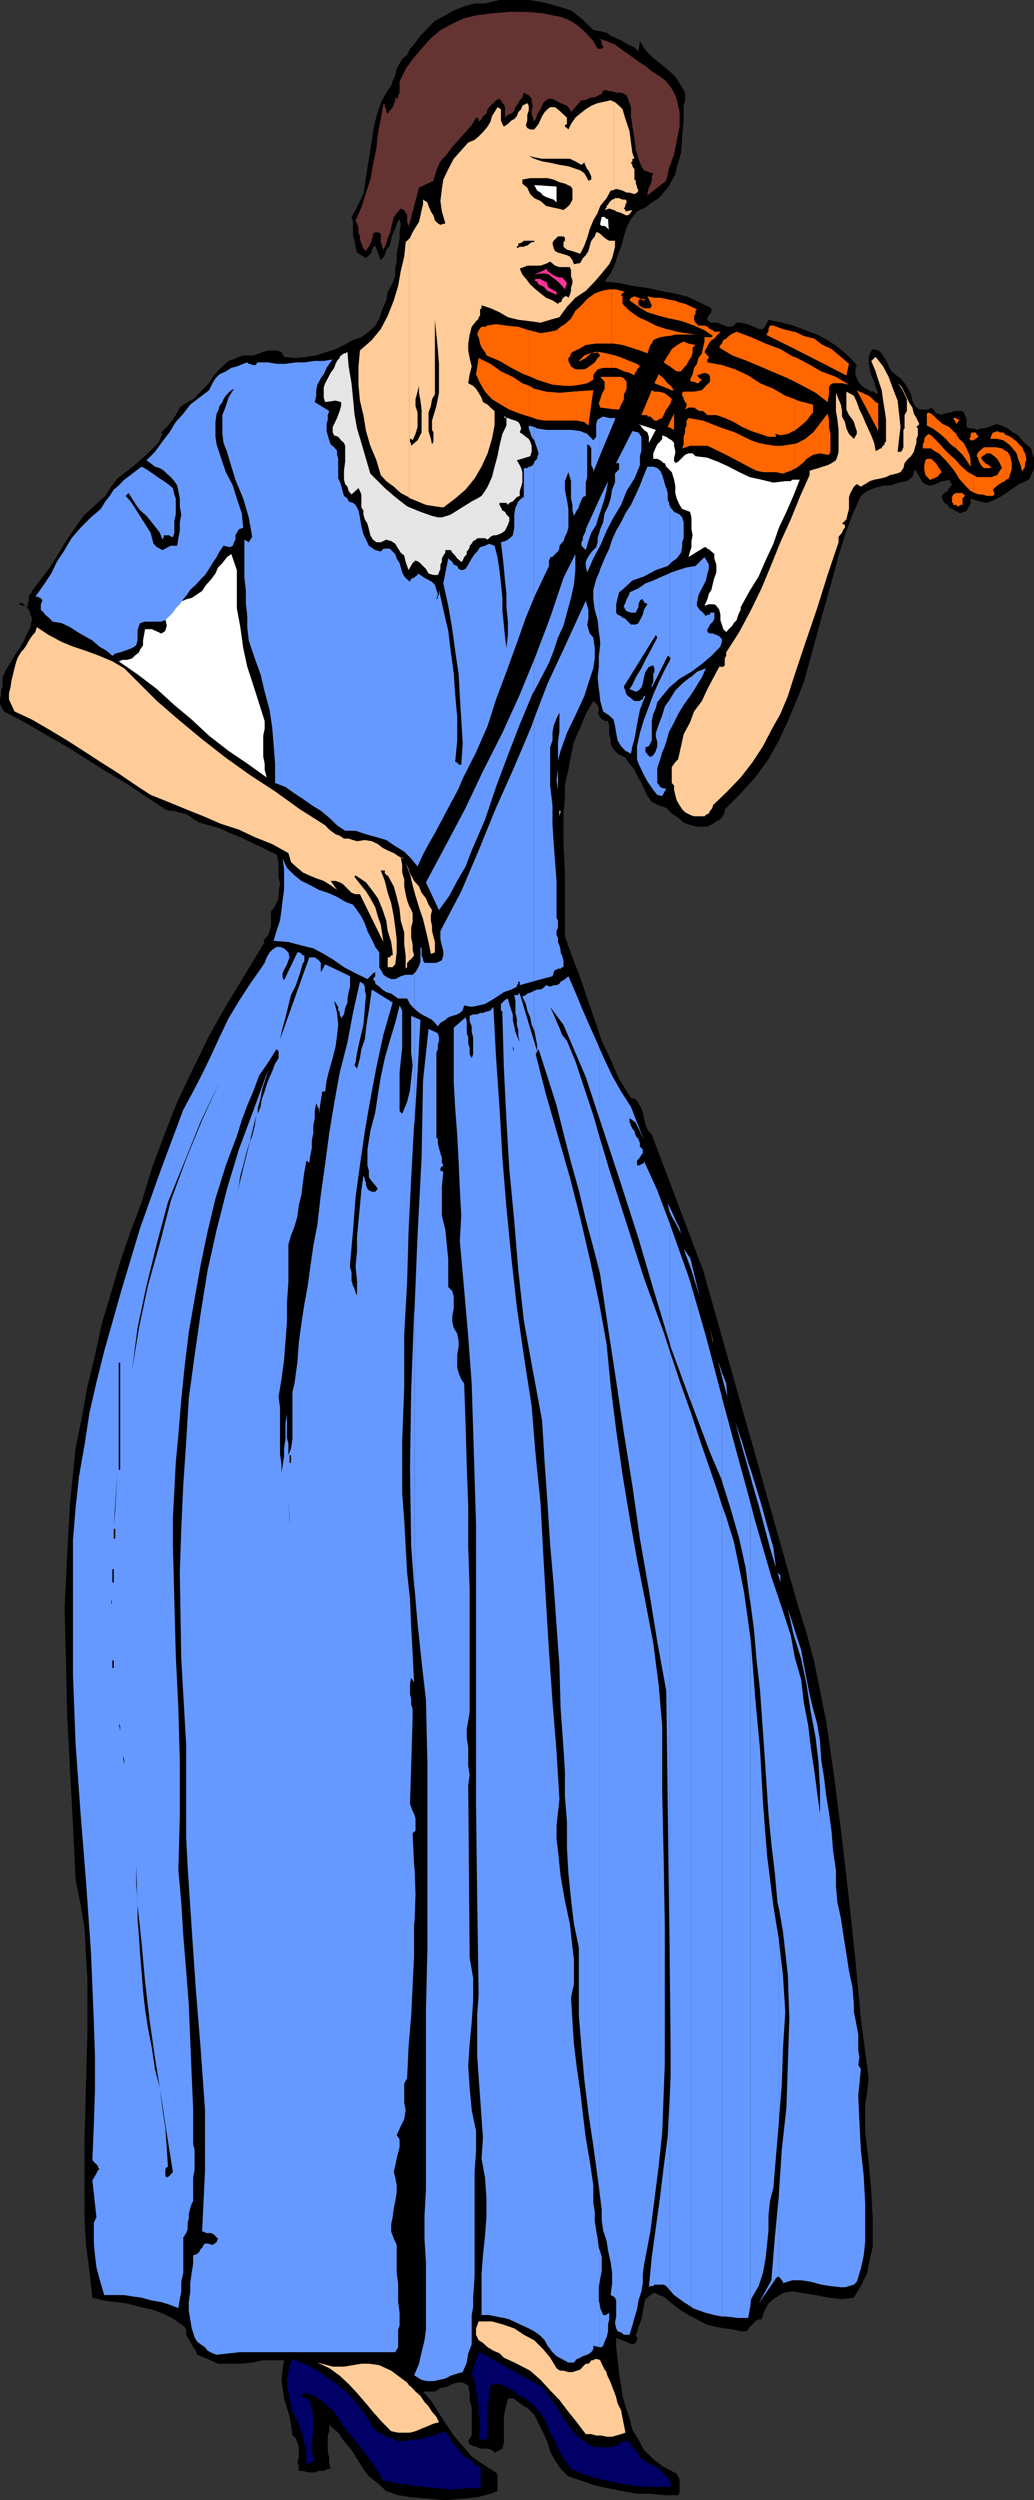 <svg xmlns="http://www.w3.org/2000/svg" width="357.102" height="863.102"><rect width="100%" height="100%" fill="#333333" stroke="none"/><path d="m220.5 17.8.5-3.6 1.902 3.1 2.7 2.7L228 21.898l3.102 2.602 2.101 1.898 2 3.204.899 1.398.5 1.398v2.204l-.5 1.898v5.102l-.5 5.5-.399 5.699-1.5 5.097-.5 2.403L232 62.398l-1.398 2.403-1.399 1.699-1.703 1.898-2.398 1.5-2.2 1.704L220 73l-2.098 2.602-1.5 2.898-.902 3.102-1 3.597-1.2 2.903-.898 3.097-1.5 3.2-2.101 2.8 5 .5 4.601 1 5.2.7 4.398 1 4.8.902 4.302 1 4.5 2.097 4.101 2v1.403l-.5.5-.402.699-.5.5v.898l.902 1h2.7l.898.5 1.5.5.902.403h1.2l1-.403 1-1h1.398l2.199.5 1.402.5 1 .403 1.598.8h1.5l.902-1.203 1-2 4.598 1 4 1 4.102 1.602 4.101 1.5 3.598 1.898 3.8 2.602 3.2 2.7 3.101 3.3-.5 1.5v1.7l.5 1.402.5 1.199.899 1 1 .898 1.699 1 .902.5h1l.5.403v.5l.899-.5-.899-1.903-.5-1.898-1-2.2-.5-2.101-.402-1.898v-2l.402-1.602 1-1.5 1.899.5 1.199 1 1 1.602.902 1.5.5 1.398 1 1.7 1.7 1.402 1.398 1 1.402 1.699 1.2 1.898 1 1.903.5 2.199.898 1.898 1.5 1.2h3.102l1-.7 1.199 1.2.402.902h1l.5.5 1.399-.5 2.199-.403 1.402-.5h2.7l.398.5.5.903.5 1.5v2.597l1 .5h1.402l1.2.5 1.398-.5h1l1.699-.5 1.402-.5 1-.5 2.098.5 2 1 1.902 1.403 1.7 1L353 152l1.402 1.398 1.7 1.403.5 2.199.5 1v3.602l-.5 1.398-.5 1-.5 1.2-1.2.902-2.402 1-2.098 1.398-2.402 1.7-2.2 1.402-1.898 1-2.601 1-2.399-.5-3.199-1v1.5l-.402 1.199-.5.398v.5l-1 1h-.5l-1.2.5-.898-.5-1-.5-.902-.5-1-.5-.5-.898-1.2-.7-.5-1-.398-1 .399-.902.5-.5 1.199-.699.5-1 .5-.5.5-.898-.5-.5-.5-1-1.7.5h-.898l-2 1-1.601.5h-1l-1-.5-.899-.5L316 162l-.898 2.7-1.899 1.402-2.703.5-3.098 1H305l-3.098.898-2.402 1-2.2 1.7-2.898 6.402-2.601 7.199-2.2 7-1.898 7.199-4.101 14.602-4 14.699-2 7.199L275 242l-2.898 6.898-3.102 6.704-3.598 6.5-4.601 6.296-5 5.5-5.5 5.5v1l-.5.903-.5 1-.899.699-1 .5-1.199.898-1 .5-.902.5h-3.098l-2.402-.5-2.7-.898-1.898-1.7-2.203-1.5-1.898-1.902L227.5 278l-2.398-1.2-1.5-2-1.2-2.6-.902-1.9-1.5-2.698-.898-1.903-1.7-2.097-1.402-2-2.7-1.403-.898-1-1-1.199-.5-1.398v-1.403l-.5-1.699v-2.898l-.402-1.704h-1.2l-.5-.5h-.5l-.5-.898-.5-.5v-.5l-.398-.5.399-.398v-1.204l-.399-.5v-.5l-1-1-.5-.398-2.601 4.5-1.899 4.602-2.199 5-1 4.597-.902 5-1.2 5.102v5l-.5 5v10.097l.5 10.801v21.602l2.602 7.199 2.7 7 2.398 7.2 2.601 7.402 2.399 7.199 3.101 6.5 2.899 6.699 4.101 6.5 1.7.5.898 1.398 1 1.704.5 1.398.402 2 .5 2.102.7 1.898 1.5 1.7 17.699 46.8L275.5 554l3.102 10 2.601 9.602 2 10.097L285.301 594l2.902 20.2 2.598 20.6 2.402 20.9 2.2 20.698L297.3 697l2.7 20.398-.5 4.602-.7 4.5v9.602l1.2 10.097.902 10.102.5 9.597v9.602l-1 4.5-.902 4.602-2.2 4.597-2.398 4-4.101.5-4.5-.5-4.598-.898-4.5-.7-2.703-.5h-1.898l-2.2.5-1.902 1.2-1.398.898-1.7 1.5-1.402 2.602-1 2.898h-1l-1.2.7-.898 1-1 .902-.5 1-.902.5h-1.7l-1.898-.5-3.601-.5-2.899-.5-3.601-.903-3.098-1.699-2.902-1.5-3.098-1.898-2.703-2.102-2.797-2.398-1.703-.5-1-.7h-.898l-1 .7-1.7 1.398-.5 1.903L222 798.3l-.5 2.398-1 2.602-.5 1.898-.398.801v.398l.398.5v1l-.398.5v.403l-1.2.5-6-2.403V804.3l.399 2.097v3.903l.5 4.097.5 5 .699 4.102.5 3.602 1 3.597 1.402 4.102 1 4 2.098 3.398 1.902 3.602 3.2 3.097 3.101 2.403 4.098 2.199.902.5.5.898.5 1v4.5l-.5 1h-4.601l-5-.5H220l-5-.898-5-1-4.598-1-4.601-1.602-4.5-1.5-2.7-2.597-1.898-2.903L190 846.3l-.898-3.102-1.5-3.398-1.602-3.102-1.5-3.097-2.398-2.403-1.2-.5-.5-.5-.902-.5-.5-.5-1-.699-.398-.5h-2.2l-.5 2.2-.5 1.902L174 834.3v8.898l-.5 2.102-1 .5-.7.5h-.5v.5l-.898-.5-.5-.5-1.5-.5h-2.601l-1-.5-1.399-.403-1.199-.5-.5-1.199 1.2-1.898v-9.602l-.7-2.699v-2.398l-.5-2.602-1.902-1h-1.899l-1.699.5-1.902 1-2.2.398-1.898 1.204h-4.101l3.101 3.597 2.399 3.903 2.699 4.097 2.402 3.602 3.098 3.597 3.101 3.602 3.399 2.398 4.101 2.602.899.5.5.898V860l-2.399.898-4.601 1.204-5 .5-6 .5-6.2-.5-5.601-.5-4.5-.704-4.098-1.398-2.902-2.7-3.098-2.402-1.902-2.597-2.2-3.403-1.898-3.097-2.601-3.102-2-2.898-3.098-2.602v2.102l-.5 1.5v6l.5 1.597v2l.5 1.903h-1l-1.402.699h-1.7l-1.398.5h-2.402l-1.7-.5h-1.398v-1.7l-.5-1.402.5-1.5v-3.597l-.5-1.602-.5-1.5-1.203-.898-.5-3.602-.5-2.898-.898-3.102-1-3.199-.5-3.602-.399-2.796.399-3.602.5-3.2h-7.2l-3.8.802L83 816h-7.7l-3.597-1.602-3.601-1.5-.5-1.398-.899-1.2-.5-1-.5-.902-.902-1.5-.5-.898v-1.7l-.5-1-3.598-2.6-3.601-1.9-4.102-1.5-4.098-.902-4.5-1.199-4.101-.5-3.801-.5-4.098-1-1-9.097L29.703 775l-.5-9.102V738l1-36.398v-18l-.5-8.704-.5-9.097-1.402-8.602L26.1 649l-.898-19.2-1-18.698-1-18.704-.402-18.296-.5-18.704.902-18.699 1-18 1.9-18.699 2.199-10.8 1.902-10.598L32.801 468l2.402-11.2 3.2-10.6 3.097-10.598 3.602-10.5 3.8-10.102 3.598-11.8 4.102-11 4.601-11.802 5.5-11.5 5.5-11.296 6.2-11 6.5-10.602 6.5-10.8-.5-.4 1.699-2 .5-1.402.5-1.699v-5L95 312.801l1.203-2.7V308.2l.5-3.097-.5-2.403v-5.097L95.5 295l-2.898-1.398-3.102-1.5-3.598-1.704L83 289l-3.598-1.398-3.601-1.704-3.598-1-3.402-.898-1.598-1-1-.7-1.402-1-1.5-.5-1.7-.402-1.398-.5H58.5l-1.398-.5-7-4.597-6.7-4.5-7-4.102-7.199-4.597-6.402-4-7.2-4.102-7-4.102-7.199-3.796-1-1.704-.402-1V241.5l.402-1.7v-1.402l.5-1.5v-3.097l1.2-2.602 1.5-2.398L5 226.398l1.402-2.199 1.7-2.597 1-2.403L10.5 216.5l.5-2.398v-.903l-.5-1-.5-1.699-2.398-2.398h-.399l-.8.5 3.199 1v-1.5l.398-.704V205.5l1-1v-.5l3.102-4 3.101-4.102 2.899-4.597 2.699-4.5 2.8-4.102 3.2-4.597 3.601-3.301 4-3.602 2-3.199 2.098-2.8 2.902-2.2 3.098-2.398L49.402 158 52 155.602l2.703-2.704 1.399-3.097-.5-.5 1-.903 1-1 .898-1 1.203-1.597 1-1.5.5-.903.899-1.699 1.199-1 3.402-1.898 2.598-2.602 2.402-2.398 2.2-3.2L76.3 127l2.601-2.398 1.5-.5 2.098-.903 1.5-.5h3.602L89.5 122l1.402-.5 1.7-.5H95.5l1.703.5.899 1.7 4.101.402 3.598-.403 3.402-.5 3.598-1.199 3.101-1 2.899-1.398 3.101-1.704 2.899-1 2.601-1.898 2.2-2.102L131 110l1-3.2 1.402-3.1.5-2.9 1.7-3.1.898-2.4v-2.6l.5-2.4v-2.698l.5-2.403.5-2.597v-2.403l.402-2.597-.402-2-1 1.5-.5 1.898-.898 1.7-.5 1.902-.5 2.199-1.2 1.398-.5 1.903L131.5 89.8l-1.898-5-.801.398v.5l-.399.5v1l-.5.403-1.5 1.5-1.601-1-1.5-.903-.5-2-.399-2.097-.5-1.903v-4.597l-.5-1.704 1.399-2.398 1.5-3.102L125.5 67l.5-3.102.902-6 1-6 .899-6.296 1.199-5.5L131 37l1-2.398L133.402 32l1.7-2.398.5-1.5L136.5 26l.5-2.2 1-1.902.902-1.5 1.7-1.398 1-2.2.898-.902 2.703-3.597 2.399-2.403 2.601-2.699 3.598-1.898 2.902-1.7 3.598-1.402 3.601-1h3.598l5-1.199h10.102l5 .8 5.101 1.4 4.5 1.402 4.098 3.199 3.601 3.597 2.399.403 2.199.5 1.402 1 1.899.898 2.199 1 1.902 1.2 2.2 1L220.5 17.8"/><path fill="#633" d="m206.402 13.2 3.098 1 2.902 1.198L215 17.301 217.402 19 220 20.898l2.902 1.903 2.7 2.199L228 26.398l2.102 1.704 1.5 1.898 1.199 2 .902 2.102 1 4.597v5l-1 5.102-.902 4.5-1.7 4.597-1 4.5L222.903 68l.7-.5v-1l.5-1.7.5-.902.5-1.5V61l.5-1.2h-.5l-2.7-1-.902-1.402-1-2.597-.898-2.903-.5-4.097-.7-4.102-.5-3.597V37l-.5-1.398-.5-1.5-.5-1.204-.902-.5-1-.398h-1.7l-1.398-.5h-1l-1.601-.5-.5.5-.5.898-1 .5-1.399.704h-1.199l-1 .5-1.402.5h-1l-3.598 4.097-.402-1-1-1.199-1.2-.5-1-.398-.898-.5-1-.5-.902-.5h-1.2l-1 .5-1 1-.398.898-.5 1.2-.703 1-.5.902-.5 1.5-.5.898-.5-1.398-.398-1.403v-1L184 36.5l-.398-1.398v-1l-1-1.204-1.7-.898-.5 1.602-.902 1-.5 1L178 37l-.398 1.2-1 1-1.2.402-1 1V37L174 36l-.5-.398-.5-1-.5-.5-1.2.5-.898 1-1 .898-1 1.2-.402 1.5-1.2.902-.5 1-1 .898v-.898l-.5-.5h-.398l-1.5 2.597-2.101 2.403-2.399 2.699-2.199 2.398-1.902 2.602-2.2 2.398-1.398 3.102-1 3.597-5 2.403-3.601 13.699v-.898l-.5-1V74l-.5-.5-.5-1-1.2-.5-.902 1-1.5 1.898-.398 1.704-.5 1.898-.5 2.2-.7 1.402-.5 1.898-1 2.2-.402-1v-.4l-.5-1.198v-2.903l-1-.5h-.898l-.801.5v.903l-.399 1v.5l-.5.898-.5 1.2-.5.5-.5 1-.902-1-.7-1.7-.5-1.398v-1l-.5-1.403V78.5l-.5-1.398-.5-1 2-4.5 1.602-5.102 1.5-4.5.899-5.102L130 51.2l.5-5.097 1-5 .902-5.102h.5v1l.5.7v1l.5.5.7-1 .5-.5.5-.7.398-.5v-.898l.5-.5v-1l-.5-.5 1 .5.5-.5v-.704L138 32v-3.898l2.102-4.301 2.398-3.403 3.102-3.597 3.199-3.602 3.3-2.8 4.102-2.2 4.098-1.898 4.101-1 5.5-.7 6-.5h6.2l5.5.5 3.199.7 2.8.5 2.7 1 2.402 1.398 2.098 1.7 2 1.902 2.101 2.398 1.5 2.602h1.399l.5-.403v-.5l-.5-.5V14.2l-1-1h-.399"/><path fill="#e5e5e5" d="m155.703 177.602 7.2-4.5 1.898-1 1.5-.903 1.199-1.699.902-1.5 1.5-3.3.899-3.598 1-3.602.699-3.602 1-4.097 1.402-2.903v-2.597l-.5-.5H174l.402.5h1l1.2.5 1.398.398 1 .5.5.7.5 1.5-.5 1.402.902.5 1.2 1 1 .699.5.898.5 1.5V156l-.5 1.5-4.602 1.398 1 1.704.5 1 .402 1.398v3.602L180 168l-.5 1.5v1.7l-1 .402-.5.5-.398.5-.5.5-1.2.5-.5.699-.5-.7H172.5v.7l.5.898.5 1 .902.5.5.903 1 1v1.199l-.5 1.398-1 2-.902.7-1 .5-1.2.402h-.898l-1 .5-1 1-.902-.5h-2.7l-.398.5-1 .5-.5.898-.699.7v.5l-.5 1-.5.5v.902l-.402.5-.5.5-.5 1.199-.5.5-.5-.5-.899-.7-.699-1-1-1-.5-.902h-1.902v.903l-.7 1-.5 1V194l-.5.898v1.5l-.5 1.204-.398.898h-1.5L148 198l-.898-1.602-2.399-2.398-1.203-.5-1 .898-1.398 2.403-.5-1.403-.5-1.398-.5-2.2-1.2-1-.902-1.402-1-1.699-1.398-.898-1.7-.5-1.902.898H130l-1.2-.898-.898-1.5-.5-2.102-.5-1.898-.902-1.5-.5-1.7V176.2l-.7-1v-4.5l-.5-1.199-.5-1-2.398 2.2-1-1.2L120 168l-.797-.898-.402-1.5V162.5l.402-3.102v-5.5l-.402-1-1-.898-1-1.2-1.399-.5-.5-1v-1.902l.5-1 1-2.097.899-2.403.5-1.699v-1.398l-1.899-.5-3.601.5-.5-1.5v-3.602l.5-1.398.902-1.7 1-1.902 1.2-1.699.5-1.398.5-1 .398-.5.5-.5v-.403l.5-.5 1-.699h.402l.797-.5.402 5 1 5.8.5 5 .5 5.5.899 5.098 1.5 5 1.601 5.5 1.5 5.102 2.098 2.102 2.902 2.898 3.598 3.102 4.102 3.199 4.601 1.898 4 1.403 2 .5h1.399l1.699-.5 1.402-.5"/><path d="m84.902 152 1 2.8 1.2 3.2.898 3.102.5 2.898 1 3.102.5 3.097.902 2.903 1.2 3.097 1 4.102.5 4.5v21.597L94 211l-1.398 3.602-1.2 3.597-.5 3.403v4l.5 4.097.7 4.102 1.5 3.597L95 240.301l-.5.699-1.398-3.602-1-3.597-1.2-4.102-.5-4.097-.402-4 .402-3.903 1-3.597 1.7-3.602v-8.602l-.5-8.398-1.2-7.7-1-7.698L89 170.699 87.602 163l-2.2-7.398-1.902-8.204.5-1.699.402-1.398 1-1.5 1-2.102 1.2-1.5L89 137.801l1.402-.5 1-.7-1 2.2-.902 1.398-1.5 1.7-1.598 1.902-1 1.398-1 2.2v1.902l.5 2.699m18.301-11.3-1 1.198-.5 1.403-1.203 1.898-.5 2.2v3.402L99.602 152v-4.602L100 145.7l.5-1.398.5-1.5 1.203-.903 1-1.199"/><path fill="#f60" d="m303.3 148.8-7.398-14.1.899.5 1 .402 1 .5 1.199.5.902.699 1.5 1.5.899.398v9.602M182.8 143.8l2.7 1 2.602.4h11.101l2.598.5 1.402 1.198 1.7-12.199-7.2.5-4.5.403-4.601-.403-4.102-1-1.7-1v10.602"/><path fill="#f60" d="m182.8 133.2-2.398-.9-3.3-2.198-4.102-1.903-3.598-2.597-4.101-2-.899 5.597 1.399 3.102 1.699 2.898 2.402 2.602 3.098 1.898 2.902 1.7 3.598 1.402 3.102 1h.199v-10.602m-.001-3.301 2.7 1.204 5.3 1.699 4.302.398h2.601l2.7-.398 2.398-.5 2.101-1.2v-1.5l.5-.902.5-.5.5-.699 1.899-.5h2.902v-4.602L209.5 122l-2.7-.5-.398.2.899 1-.899.902-1 1.5-1.199.898-1.402 1-1 .5h-3.098l-1.5-1-.402-.898-.5-1v-1l.5-.403.402-1.199.5-.5 1-.5 1.2-.5 2.398-1.398 3.601-.5h5.301V99.898h-.8l-2.602.5-2.399.903-2.601 1.898-2 2.2-2.098 1.902-1.5 2.699-2.101 1.898-1.5.903-1.399 1.199-2.203.5-3.297.5-3.902-1v15.898"/><path fill="#f60" d="M182.8 114h-.198L179 112.8l-4.098-.402-3.601-.5-3.301.5v.403h-1.7l-1 1.199-.5 1.5.5.898.5 2.204.5 1.398 1.2 1.5.5 1.2 4.5 1.902 4.102 2.398 4.3 2.2 1.899.698V114m28.402 27.2 2.598.198.699-1.699.5-.898.5-1v-1.7l.5-.902.402-1v-2.398l-.902-1.2-1-.5h-3.297V141.2m0-11.098h-3.902l1.5 1.699v2.398l-.5 1-.5.903-.5 1.699-.5 1.398.5 1.5 3.902.5v-11.097m0-3.102h1.598l2.699 1.2 1.902.5 1.7.902v-.403l.5-1H220v-.699l1-1-.5-.5-.5-.398-2.598-1-2.402-1-2.598-.903-1.199-.3V127m0-8.398h.7l3.097.5 2.902.898 3.098 1 2.602 1 .5-1.5.5-1.398.5-.5.5-1.204 2.398-1 2.602-.398h.699v-2.2l-1.2-.198-3.601-1.204-2.898-1.5-3.102-1.398-3.098-2.2-2.402-2.402v-2.597l-.5-.5 1-1h.5l-3.2-.903h-1.597v18.704m20.097 29 1.5.796v-5.597l-1.5 2.898v1.903"/><path fill="#f60" d="m231.3 145.7-.698 1.698.699.204zm0-6 .302-.5.398-1.4-.398-.5-.301-.198v2.597"/><path fill="#f60" d="m231.3 137.102-1.198-1-.899-.5-1.703-.403H226l-.898-.5-3.602 8.602h2.102v.5h1l1.398 1.398h1l.5-.398 1.203-.5.5-1 .399-.903.5-1 .5-.699.699-1v-2.597m-.001-2.704.302.301h1.199l-.801-1-.7-.898v1.597m0-1.598h-.198l-1-1-.899-1.198-1.203-1-.5-.403-1.5 3.102 5.3 2.097v-1.597m0-6.301 2.403 1.7h1.5l.899-1.2 1-1 .699-1.398 1-1.403.402-1.699V120l1-.898-2.402-.5-1.7-.704-1.398.704-1.5 1-1.203.898-.7 1.2v4.8"/><path fill="#f60" d="m231.3 121.7-.198.3-1 1.602-.899 1.5 2.098 1.398v-4.8m-.001-5.7 1.903-.5h7l-3.601-.5-2.899-.5-2.402-.7v2.2"/><path fill="#f60" d="M231.3 110h.302l4 .898 4.101 1.5 3.598 1.602 2.902 2-.5.398h-2.402v1.5l-.5 2.102-.399 2-1.199 1.602-.5 2-1 1.398-.5 2.2-.902 1.902.5.699h.902l1 .5h.5l.399-.5.8-.7-.8-.5-.899-1 2.598-.902 1.5.5.402.903v1.699l-1.402 1.398-1.399 1.5-2.699.5h-3.601l-.5.403v1l.5.699v.5l.5 1 .5.398v1l-.5 1.2 1.199-.7h1.902l1 .7.899.5h1.199l1 .902.5.5h3.101l2.899 1 3.101 1.398 2.899 1.7 3.101 1.402 3.098 1 2.902 1H268v-.5l-.398-.5H268l1.5.5 2.602-.5 1.898-1 .5-.2v-10.8l-3.297-1.2-4.101-2.402-4.602-1.898-4.098-2.7-4.5-2.101-4.601-1.5-5-.898v-1l.5-.5v-.403l-.5-.5-1-1.199.5-1 .5-.898.5-1 .902-1.204 1-.5.7-.898 1-1 .398-.5h-2.098l-.5-.5-1-.398-.902-.801-1-.403h-2.098l-1-1-.5-1V109l.5-.7v-1l.5-.5-1.902-.902-2.2-1-1.898-.5-1.902-.699-1.5-.199v6.5m-.001-6.5-1.198-.3-2.102-.4h-2l-2.398-.5 1.5 3.098-.5 1h-2.2l-.902-.5-1-.5V103.7l.5-.5 1.402.5h.5l-.5-.5h-.902l-1-.398-1.398-.5-1.2.5-.5.898 3.098 2.2 3.102 1.902L227.5 109l3.8 1v-6.5m43.2 58.3.5-.198 2.203-1.704 1.399-1.5L280.8 157l2.402-.5 2.598.5h.5l.5-1v-6.2l-.5-2.402v-2.597l-.5-2-5 6.5-2.7 2.199-2.601 1.398-1 .301v8.602"/><path fill="#f60" d="m274.5 153.2-1.398.198-3.102.5h-2.398l-3.2-.5-2.402-.5-2.598-.898-5.5-2.7-5.5-1.902-5.601-2.199-5-.898-.7.898v1.7l-.5 1v1.402l-.5 1.5v2.597l-.5 1.403 2.7-.903h6l3.601 1.704 3.801 1.898 3.598 1.898 4.101 2.204 1.899.898 2.199.5h4.5l2.402.5 2.7-1 1.398-.7v-8.6m0-4.598 2.203-1.704 1.899-1.699 1.398-1.898.8-.903V139.7l-5.3-1.398-1-.5v10.8m0-16.802 2.703 1.4 4.5 2.402 4.098 3.199.5-2.7V133.7l.5-.898.902-.5h3.098l2.402.5-4.5-2.7-5.101-1.902-4.5-2.597-4.602-2.403v8.602m0-8.602h-.5l-4.5-2.7-5.098-1.898-5-2.204-5-1.898-2 1-.699.5-.902.898-1 .5-.5 1.204-.5.5-.399.898 4.5 2.7 5.098 1.902 4.5 1.898 5.102 2.2 4.5 1.902 2.398 1.199v-8.602m0-2.699 17.8 9.102.903-4-2.8-2.403-3.2-2.699-3.101-1.398-2.899-2.204-3.601-.898-3.102-1.5v6m0-6h-.5l-3.598-.898-3.3-1.204h-1.2l-.5 1.204v.898l-.5.5v.5h-.5l10.098 5v-6m48 50.7h.3l.403-.5h.5l.5-.7 1-1-2-3.102-.703-.699v6m0-5.999-.898-.802h-1.5l-.5.5-.399 1.704V162l.399 2 1.5 1.602h.5l.398-.403h.5v-6m0-3.597.703.398 1 .5 2.399 2.398 2.601 3.102 1 1.5v-4.602l-1-.898-2.601-2.398-2.399-2.704-1.703-1.699v4.403m0-4.402-.898-.9-1-.5-1 1-.399.7v.898l-.5 1v1.403h2.899l.898.8V151.2m0-3.098.3.296 1.903 1.403 1.899 1.699 1.699 1.898 1.902 1.403v-5l-2.402-2.403-2.2-1-1.898-1.597-.902-1-.301-.2v4.5m0-4.499-.898-.801-1-.403-.5.403v4.097l2.398 1.204v-4.5m7.703 30.698.5.5h.5l.399-.5h.8v-2.198l.399-.5.5-.403-.5-.5-.399-.5h-2.199v4.102m0-4.101-1 .5-.402.902v2h.402v.699h1v-4.102m0-6.699 1 1.7 2.098 2.402 1.902 1.898 1 .5v-6l-1.902-1-2.7-2.398-1.398-1.704v4.602"/><path fill="#f60" d="m330.203 154.8 2.2 2.2 1.398 1.898 1.402 2.204v-2.204l-.402-1.898-1-2.2-1-1.902-1.598-1.398-1-1.7v5m0-8.6v.198l1-1.199v-.398h-.5l-.5-.5v1.898m0-1.899h-1l.5.9.5 1v-1.9m6 25.7 1.7.7h1.398l1.5.5h2.101l.5-.5v-.5l-.5-1.2 1.5-1.398 1.598-1 1-.5.5-.5V155.8l-1.5-1-2.098-.403h-4.101l-1.399 1.204-.5.398-.5 1v.5l.5.898v.5l.5 1 .399.704 1 1H342l.402-.5H342l-.5-.5-1.2-.704-1-1-.5-.898.5-.5 1.5-1h1.2l1.402 1 1 .898.899 1.5.699 1.704-.7.898-.898 1.5-2 .7h-5l-1.199-.7v6m0-17.999 1.7-1.2-1-1.5h-.7v2.7"/><path fill="#f60" d="M336.203 149.3h-.5l-.5.5v1l-.402.7.402.5h1v-2.7m11.297 16.302.902-.403.5-1.699.5-1.5v-2.102l-.5-2.398L348 156l-.5-.2v9.802m0-12.902.902.698 1 1 1.7 2.102.5 1.898.898 2.204.5 2.398v-.5l.5-.5.5-.898v-1.204l.402-1V158l-.402-1.5-.5-.898-.5-1.204-1-1-.898-1-1.2-.898-1-.7-.902-.5h-.5v2.4m0-2.4-1-1h-1.2l-.898-.5-1 .5h-.5l-.5 1-.402 1.2h2.402l2.098.5 1 .7v-2.4m-141.098-28.6v-.2h-1l-1 .5 2-.3m-2 .3h-.699l-1.902.7-1.899 1.902h.5l.899-.5 1-.5.902-.903 1-.699h.2"/><path fill="#fff" d="M224.102 152.898v-2.097l-.5-1.5-1.2-.903-.902-1-.5-1h-.5l-.5-.699.5.7 6 2-2.398 4.5M232.8 158v1.398h.403v.5l1-.5 2.399-2.398 1.199-.5h1.402l1 1 4.098.5 3.601 1.398 3.801 1.704 3.598 1.898 3.601 1.7 4.098.902 4.102 1 4.101-.5h1.899l.5-.5h2.601L274 171.199l-2.398 5.5-2.602 5.5-1.898 5.5-2.7 5.801L262 199l-3.098 5-3.101 5.602v.898l-.5 1-.5 1.2-.399 1.402-1 1-.5.898-1.199 1.2-.902 1-1-1-.5-1.598-.5-1.5v-1.903l-.399-1.699-1-1.398-.699-.5h-1.902l-1.5.5 1-2.204.5-1.898.902-1.398.5-2.204.5-1.898.7-1.898v-2.704l-.7-2.097v-1.5l-.5-.5-.5-.403-.5-.5-.902-.5-.5-.5h-.5l-5.5 3.403.5-1.903.5-1.5v-2.097l.402-2-.402-2.102v-4.097l-.5-1.903-2.7-1-.898-1.398-1-2.2-.5-1.902v-2.597l-.402-2L232 163l-1.898-1.898-.5-1.204h-.399l-.5-.5-.703-.5-1-.5h-1.398V156.5l.398-.898.5-1.204.5-1 1-1 .703-.898v-1.2l1.399.5 1 .7.898.5.8.898v1l.403 1.704v.898l-.402 1.5"/><path d="m80.8 174.3.5.5v.9l-.5 1v.5l-.398.402-1 .5-.5.5-.902.699h-3.2l-.898-.7-.5-1-1.199-.402-.5-.5-.5-1v-3.097l-.402-.5v-1.403l.402-.5.5 1 .5.903v1l.7.5v1.199l.5.898.5.5.898 1h3.601l1-1v-.5L78 172.102l-2.2-3.602-1.898-2.898-2.699-3.102-2.402-3.102-2.598-2.898-2.902-3.102-3.098-2.597 3.098 2.097 2.902 2.704 3.098 2.796 2.902 3.204 2.598 3.097 2 2.903 2.601 3.097 1.399 3.602m28.402 33.801-1 6.5-1 7.398-.402 7.7-.5 7.698.5 7 .902 7.602 1 3.602 1.399 2.898 2.199 3.602 1.902 3.097v1.5l.7.5v1.602l-1.2.5h-.902v-.5h-.5v-.403h-.5l1-1.199v-1.5l-.5-.898-.5-1.7-1-1.5-1.2-1.402-.898-1-.5-1.597-1.402-7.5-.5-7.704-.5-7.597v-22.602l.5-7.699-.5-7.7-6.2-35.198.399 3.097 1 6.5 1.703 8.602.899 9.097 1.5 9.102 1.199 7.5.5 5.5.402 1.7.5-.5v-1.7l.5-.5v-.398l.5-.5v-.5l.5-.5M184.5 191.3l-.898-1.402-.5-1.5-.5-2.597-.5-2.602-.5-2.398-.7-2.7V176.2l-.5-1.398.5 3.8.7 2.598v1.5l.5.5v.7l.5.902 1 2.398.898 4.102M54.703 194h.899l.5-.5v-1.7.5l.5 2.098 1 3.204-2.899-2.204-2.203-3.097-1.898-3.403-1.7-3.097-.902-3.102-.5-1.5-.5-.398v-.5.5l-.5.898v3.102l-.5 1.5v.5-1l.5-1-.5-2.102v-1.5l-.898-1.398v.5l-.7.898-1 2-.5 1.2-.5.902H42l-.5-.5.902-.403.5-1.199.5-.5.5-1v-.898l.5-.5v-2.2l2.098 1.7 1.5 1.398.902 2 1.7 2.102 1 2.398.898 2.2 1 1.902L54.703 194m62.097-12.8 1 11.1 1.403 11.302 1.7 11 1.5 11.796 1.398 11.5.5 11.5v5.801l-.5 6-.5 5.5-.899 6 .399.5v3.102l.5.5.5.398h.5l.5.801v2.8l-1 1-1.399-4.6-.5-4-.5-4.4V264l.5-4.3.5-4.5v-9.598l-.5-4.102-1-8.2-1.699-11.3-1.402-12.398L116.402 198l-1-10.8-.5-6.4v-2.198l1.899 2.597m108.301 2.699-.5 1.903-1 1.398-.7 2.2L222 191.3l-1 1.5-1.398 1.597-1.2 1.5-2 .903h3.2l1.398-.903 1.402-.5 1.2-1 1.5-1.597.898-1 1.5-.5-1 1.5-.898 1.597-1 1.5-1.7.903-2.402 1.699-3.598 1-3.101 1.398-2.399 1.5L210 204l-1.2 1.5-.5 1.398-.5 2.704-.5-2.204.5-1.398 1-2 1.2-1.602 1.902-1.5 1.399-1.398 1.699-1 1.402-.5v-5.7l.5-1h1l1.2 1 .898-.5 1-1 .5-.902.5-1 .402-1.199.5-1.398.7-1v-.903l-.7-.5L222 182.7l-1-.5h-1l-.898-.5h-1.2l-1-.5-1.402.5.5 4.602v3.597l.402.5h.5l2.7-2.699 2.398-1.898 3.102-1.903"/><path fill="#fff" d="M81.8 196.8V210l1.2 6.5 1 7.2 1.402 6.5 2.2 6.698 1.898 6 1.902 6v2.704l-.5 2.398v7.2l.5 2.402v2.097l.7 2.7-6.7-4.797-6.5-4.403L72.203 254l-6-5.602-6-5-6-5.5-6.703-5.097-6.5-4.5 1.402-.5h1.5l1.7-.5.898-.903L48 225.2l.402-1 1-1.398v-1.7l.7-3.902H52.5l1 .5 1.203.5.899.5 1-.5.5-.5.5-1.699-.5-2.398V211.5L58 210l1.703-.898 1.899-1 2.699-1.204 1.902-.5 1.399-.898L69.8 204l1.402-2.102 1.7-1.898 1.5-2 .898-2.102 1.5-1.5 1.601-2.097 1.5-1 1.899 5.5"/><path d="m129.602 194.398 2.398 6.5 1.902 8.204 2.098 9.097 1.5 9.102.902 7 .5 5v2.199-.5l-.5-2.2-.402-5.5-1-5.5-1-5.8-.898-5.5-1.7-5.5-1-5.5L131 200l-1.398-5.602m-80.2 17.802H47.5L47 211l-.5-.5-.5-.898-.398-1-1.2-1.204-.5-.5-1-.898-.902-1-1.5-1-1.2-.398-1.398-.5-1-.704-1.699-.5h-1.402V206l.5 1.398.5 1.704L36 210l.902 1 .5.5L36 211l-1.2-.5-1-1.398-.5-1.704-.5-1.898v-1.898l-.398-1.704-.5-1.5 3.301.5 2.2.5 1.898.5 1.199 1.204L42 204l.902 1.5 1.5 1.398 2.098 1.704.5.5h.5l.5.5.402.398h.5v.5l.5.5v1.2m183.801-3.598.5.5v.5l.5-.5h1-.5l-.5.5-1.402.898h-1.2l-2 1.7-2.601 2.402-2.398 3.097-2.602 3.403-2.398 3.097-2.2 2.2-1 1.402v1l.5.398v.5l.5.5h-.5l-.902.5h-2.2l2.2-3.398 2.402-4.102 3.098-4 3.602-4.597 4.101-3.602 4-4.102 3.399-2.898 3.601-2.102 2.598-1.5h1l-1 .5-1.598 1.5-2.402 1.602-2.7 2-1.898 1.398-1 1.204M36 223.2l-1.7-3.098-1.5-2.403-1.898-2.097-2.101-2-2.7-2.102-1.898-1.5-2.402-1.398-2.598-1.704 3.598 1.204L25.6 210l3.2 2.7 2.601 2.402 2.399 2.597 2.2 2.403 1.402 1.5 1 .398h.399l-.399.8-.5.4H36M180.902 258h1.2v2.7h-1.2V258m-40.3 19.2 1-16 .398 3.6v4l-.398 4.4-.5 4.8-.5 3.8-1 2.598v1h-.7l-.5-.5v-3.097l.5-1v-.903l.7-1 .5-.5.5-1.199m42 34.601.5.5h.5l.398.5h.5l.5.4 1 1-1 .5h-.5l-.898-.5-.5-.5-1-1.4-1.2-2.698-.902-6.903V294l.402-9.102.5-8.597.7-6 .5-3.102-.5 5.5-.7 5.7-.5 5.601-.402 5.5-.5 5.5.5 5.5.902 5.5 1.7 5.8"/><path fill="#fff" d="m193.602 279.898-.399 1.903v-1.903zm0 0"/><path d="m172.5 293.602-1.2 4 1.2-4m1.902 24.198-.402.5h-1.5l-.7-.5-.5-1.902v-9.097l.5 1.398v4.602l.7.898.5 1.5.5 1.602.902 1"/><path fill="#69f" d="m143.203 820.102 2.399 1.5 2 .398h2.101l1.899-.398 2.199-.5 1.902-1 2.2-.704 1.898-.5 1.402-3.296.5-3.204 1.2-3.097v-10.102l.5-2.8v-3.2l.5-7.199v-36.2l.5-7.198v-7l-1.5-7.204-.7-7.597-.5-7.5.5-7.7.7-7.402.5-7.699v-7.7l-1.2-6.902-.5-59.796.5-3.301-.5-3.2V603.2l-.5-3.199v-3.102l.5-2.898.5-3.102v-42.5l-.5-14.097v-14.2l-.5-14.101-.402-14.2-.5-14.198-1-1.403-.899-2.199-.5-1.898v-4.5l.5-2.704V463l-.5-2.602-1.199-2-.5-2.097v-1.903l.5-2.699v-4.097l-.5-1.903-1.402-1.398v-9.602l-.5-5.097-.5-5-1.2-5v-9.903l.5-5-.5-.5h-.5v-1l.5-.398.5-.5-.5-1v-1.7l-.5-1.402-.5-1.898-.398-1.7V393.2l-.5-.5v-29.3l.5-1.2v-1.398l.399-1.5v-1.2l-.399-1.402-1-.5-2.203-1-1.898 17.8-.5 26.602-1.399 26.898-1 24.5v97.7l1 11.698 1.399 13.204 1.5 13.199.5 21.398v64.602l-.5 21.3v61.7l-.5 9.097v7.903l.5 8.199v23.3l-.5 3.598-1 4.102-.899 4-1.5 3.602v.5m0-.5-.203.5h.203zm0 0"/><path fill="#69f" d="m143.203 662.7.297-8.7-.297-8.398zm0-17.098L143 643.5l-.5-10.602.703-.699v-5.5l-.203-.5-.5-1-.5-1.398-.398-1 .898-29.5V590l-.5-1.7v-1.902l-.398-1.5v-3.597l.398-2.102 1 1.602-.5-10-.5-9.2-.398-9.601-1-9.102-.5-9.097-.5-9.102-.7-9.097V497.3l.7-18.2v-18.3l1-18.2.5-17.5.898-18.3 1-18.2.203-1.703V351.2l-1.203-.5v12.7l.5 4.3-.5 4.801-.398 3.898-1 4-1.7 4.102-.902-.898v-13.204l.402-4.097.5-4.602v-12.898l-.902-1.7-1.5 6-1.898 6.2-1.7 6-1.402 6.5-1 6.199-.898 6-1.7 6.5-1 6.3v5.5l.5 1.9v2.198l1 1.403 1.2 1.398.898 1.2-.898 1h-1.2l-1-.5-.5-.5-.5-1.2v-.898l-.402-1v-.5l-.5-.903-.7 5-.5 5.5-.5 5.102-.5 5.5v5l-.5 5.102.5 5v5.097l-.5-1-.398-1.398-.5-1-.5-1.7V439.2l-.5-1.597v-1.5l1-11 .899-11.801 1.5-11L126 390.5l1.902-11L130 368.398l2.402-11.199 3.2-11.097-7.2-4.5-.5 3.597-.5 3.602-.5 2.8-.5 3.598-.402 3.602-1.2 3.398-.5 3.102-1 3.597-.898-1.199.399-.898.5-3.403 1-4.597 1.199-5L126 348l.402-4.5L126 342v-1.398l-.5-1-1.2-.704-2.398 10.801L120 359.801l-2.7 10.597-1.898 10.5-1.699 10.301-1.402 10.602-1.5 10.597-1.2 10.5-1.398 7.204-1 7-.902 6.699-1.2 6.5-1 6.5-.898 6.699-.5 6.898-1 7.204L101 480.5v16.3l-.5 3.2-.898 2.398v-4.097l-.5-1.903V488.2l-.5 3.102v5.5l-.5 3.199v2.8l-.5 3.2-.399 2.398V505.5l-.5-3.602v-16.097l-.5-3.602 1-6 .899-6.699.5-6.5.5-6.7v-6.5l.5-7.198v-13l.898-3.102 1.203-3.102 1-3.398.5-4 .899-3.602.5-4.097.5-3.602.699-3.898h.5v.5h.5l.402-2.602.5-2.398v-2.7l.5-2.402v-2.597l.5-2.602v-2.398l.5-2.704.399.704v.5l.5.5v1.898l1.199-7.7h1l.5-3.8.902-3.602 1.2-4.097 1-4.102.5-3.597.398-3.801-.399-4.102-1-4.097.5.5.5 1 .399.5v1.199l.5.398v1l.5 1v.403l1-1.403.402-2.199.797-1.898v-1.403l.402-2.199.5-1.898V337l-8.601-4.102-1 1.903-.5.8v-3.203l-.7-.898-1.398-1h-1.902L95.5 362.2l1.203-3.4.899-4 1-3.6 1-4.098.898-3.602 1.703-3.398 1.399-4.102 1-3.602.5-.398v-2.2h-.5l-1-1h-.899l-4.601 9.598-.5-.898V336l.5-1.2.5-.902.5-1 .5-1.398.398-1-.398-1.7-1.5-1.402-1.399-.5H95.5l-1.5 1-.898.903-1 1.699-.7 1.898-1 1.5-4 5.704-3.902 6-3.598 6-3.101 6.5-2.899 6.296-3.101 6.403-3.098 6-3.402 6.3-7.7 20.598-7.199 20.2-6.402 21.3-6 21.2-2.7 10.8-2.398 10.5-1.699 11.102-1.902 10.8-1.2 11-.898 11V578.2l.899 23.8 1.699 23.7 1.902 23.8 1.7 24.2 1 24 .398 12v11.8l-.399 12-.5 12.2.899 1 1 .902v.5l.5.699-.5.5-.5 1-.5.898-.899 1.5 1.399 12.7-.899 1.902V774l.399 4.602.5 4.097 1 3.801.902 3.102L36 792.3h6.902l3.098.5 2.902.398 3.598 1 3.102.5 2.898.903 3.102 1.199.5-3.102.5-2.597v-3.403l.699-3.097v-12.204l1-1.5.5-1.398v-2.2l.402-1.402v-1.5l.5-2.097.5-1.5.5-.903V751.7l.5-2.398v-7.2l-.5-1.902V728l-.5-11.602-1-24.398-.902-11.602-1-12.199-.7-11.5-1-11.097.5-18.704V608.2l-.5-18.199-.898-18.8-.5-18.7-.5-19.2v-9.1l.5-9.598.5-9.602.899-9.602 1-12.199 1.199-11.8 1.402-11.5 2-11.5 2.098-11.797 2.402-11.5 2.7-11.301L78 402.3l1.902-5.102 1.899-5 1.699-5.5 1.902-5.097 2.2-5.204L89.5 371.3l3.102-4.5 2.898-4.602.703.7v2.402L95 367.199l-1 2.7-.898 1.902-1 2.597-.7 2.403-1 2.699-.402 2.602-1 2.398v-1.898l.5-1.704L90 379l.402-2.2.5-1.902.5-1.398.7-2.2.5-1.902-5 13.704L82.5 396.8l-4.098 13.597-3.601 14.204-3.098 13.898-2.402 14.898L67.203 468l-2 14.7-.902 15.1-1 14.598-.7 15.403-.5 15.097.5 29.801 1.7 29.7v32l.5 10 1.402 21.402 1.399 20.597 1.699 20.903 1.5 21.097v20.903l-.5 10.597-.5 10.5h.5l.902.5h1.7l1 .5.898 1 .5.403-.5 1.199-1.399 1-1.699-.5h-.902l-.5.5-.5 1-.5.398-.5 1-.7.704-1.398.5v2.898l-.5 3.102-.5 3.597v2.903l-.5 3.597v3.102l.5 2.898.5 3.102.5 1.398.5 1.7.899 1.5 1.199.902 1.5 1 .902 1.199 1.7.898 1.398.5L83 812h53.5l1-1.7v-6l.5-1.5v-4.5l-.5-3.6v-6.5l-.5-3.598V775l-1-2.2-.898-2.402v-2.597l.5-2.403.398-3.097.5-2.403.5-3.097v-2.403l-.5-2.699-.5-1.898.5-2.2.5-2.402.5-2.097.5-1.903V738.5l-1-1.398 1.402-3.102 1.2-2.398.5-3.204-.5-2.398v-6.7l1-1.902.5-10.796L142 696l.5-10.5.5-10.102v-10.796l.203-1.903v-17.097m0-13.402.297-.2v-4.102l-.297-1.199v5.5"/><path fill="#69f" d="m143.203 451-.203 2.398L142 480l-.398 26.898.398 26.903 1 13.699.203 1.2V451m0-64.102 1-16.5 1-18.296-2-.903v35.7m0-38.599 1 .9 1.399 1 2 1 1.601.902 1 1 1 1.199.899-1.2 1.699-1 1-.902 1.402-.5 1.7-.5.898-.5 1-.898.5-1.7 2.601.5 2.399-.5 2.199-.5 2.402-1.402 1.899-1.199 2.199-1.5 2.602-.898 1.898-1v-.5l.5-.5v-.704h.5v1.204l5-1.403V248l-.898 2.602-6 14.199-6.301 14.097-6 14.704-6 14.097-7.2 13.7v2.902l.5 2.097.5 2v1.403l-.5 1.699-1 .5-.898.398h-4.101l-.5-.898v-.5l-.5-1.2v-2.402l-.399-.5V332l-.5 1.398-.5 1-.703 1.204-.297.199v12.5"/><path fill="#69f" d="m143.203 335.8-.703.7h-2.398l-1.7.5-.902.5-1 .5h-1.398l-1.2-.5-1.5-1-.402-.898-.5-.801-.5-.903v-5.097l-1.398-1.903-1.2-2.597-1.5-2.903-.902-2.597-1.2-2.403-1.5-2.199-1.398-1.898-2.699-1-2.8-1.7-3.2-1.402-3.101-1-2.899-1.597-3.101-1.5-2.399-1.903-2.601-2.597-1.5-3.204.5 3.602v7.2l-.5 3.6-.399 3.4-.5 3.6-1.203 3.598-1 3.403 5.102.398 4.5 1.2 4.101 1 3.598 1.902 3.601 2.199 3.399 2.398 4 2.102 4.101 2 1.5-1.5.399-.5.8-.398V337l-.8 1 .8.898v.704l1.399 1 1 1 1.402.898 1.7.5 1.398 1 1 .7h3.102l1 1.902.898 1 .703.699v-12.5m0-37.903 1 1.204 1.899-4.102 1.898-3.602 2.203-3.796 1.899-3.602 2.199-4.102 1.902-3.597 2.2-4.102 1.398-3.398 4.601-9.102 4-9.097 2.899-9.102 3.601-9.602L178.5 222l3.102-8.8 2.898-7v-46.598l-.5 1-.898.5h-.5l-.5.5h-1.2v10l-.902.5-1 1-.5 1.199-.5.898-.398 2.403v4.597l-.5 2.602-.5.5-1.2 1-1 .5-1.402.398.5 4.102.5 4.597.402 4.5.5 4.602v4.602l.5 5v4.597l-.5 4.5-.5-4.097-.402-4-.5-4.602v-4.602l-.5-5-.5-4.597-.7-4.5-1-3.903-1.898-.699-1.402.7-1.7.5-1 1.5-.898.902-1 1.5-1.199 2.097-.902 1.5-1 .403h-.5l-.899-.403-.5-1-1.199-.5-.5-.898-.5-.5-.902-.7-1.7 8.598 1.7 7.704 1.402 8.097 1 7.5 1.2 8.102.398 7.5.5 8.097.5 8.204-.5 7.398h-.899v-.398h-.5v-.5h-.699l.7-7.5V247.5l-.7-7.7-.5-7.402-1-7.199-.902-7.5-1.7-7.199-1.5-6.898v1.898h-.398v.898l-.5.5.5-1.898-.5-1.398-.5-1.704-1-1-1.601-.898-1-.5-1.399-1-1.703-.898.703.398v.5l-.703.5-.297.2v98.698m0-98.698-.203.3h-.5l-.898.898v.5l-1-.898-1-1-.7-1.398-.5-1.704-.402-1.5-1-1.597-.5-1.5-.898-.903-1-1h-2.2l-.402.5-.5.5-1.898-.5-2.2-1.5-1-2.097-.902-1.903-.7-2.699-.5-3.097-.5-2.403-1-1.898-.898-.7-1.5-.5-.402-1-1.2-.902-.5-1.699-.5-1.898-.5-1.5-.5-.903v-6.8l-.398-1.399v-1.398l-1-1.204-1.199-1-.5-1.398-.5-1.7-.402-1.5v-2.402l.402-1.597v-1.5l.5-1.403-5-3.097.5-2.2V134.7l.399-1.898 1.199-2.2 1-1.402 1-2.199.902-1.398 1.2-1.5-3.102.5h-3.098l-3.601.5h-2.899l-3.601.5H95.5l-2.898-.5H89l-.5.5V126h-1.398l-.7-.398h-.5l-.5-.5-1.402.5-2.2.898-1.898.5L78 128.2l-2.2 1-1.398 1.402-1 1.699-1.199 2.398-3.402 2.602-3.098 2.398-2.402 3.102-2.598 2.898-2.203 3.602-2.398 3.097L53.5 156l-2.898 2.898 1.398 1 1.5 1.204 1.703.5 1.399.898 1 1L59 164.7l1.203 1.402 1 1.5.399 1.898.5 2.602v2.699l.5 2.8-.5 2.7v2.898l-.5 2.602-.399 2.597H59l-1 .5-.898.5-1 .5-.899-.5-1-.5L53 187.7l-.5-1.898-.5-1.903-1.398-2.199-1.2-1.898L48 177.6l-1.5-2.402-1.398-2.097-1.7-1.903 1-1 1.2 1.903L47 174.3l1.402 1.898 2.2 1.903L52 179.8l1.5 1.898 1.703 2.2.899 2.402.5-1v-.5H58.5l.5.5h.703v.5l.5-1.903V179.8l.5-2.2v-5.5l-.5-1.402-.5-2.199L58 167.102l-1.398-1-1.399-.903L53.5 164l-1.5-1-1.398-1-1.7-.898L47 162.5l-1.898 1.5-2.2 1.602-1.902 2L39.3 169l-1.398 2.2-1.5 1.902-1.601 2.597-3.399 2.903-3.601 3.597-3.098 3.602-2.402 4.097L19.6 194l-1.898 4-2.601 3.898L12.203 206h1l.399.398h.5v.5h.5v.5l-.5 1.204v1.898l1 1 .5.7 1.199 1 1.402 1.402 3.098.5 2.902 1.398 2.598 1.7 2.402 1.402 2.7 1.5 2.398 2.097 2.601 1.5 1.899 1.7 1-.797 1.699-.403 1.402-.5 1.5-.5 1.2-.5 1.398-.898.5-1.7V217.7l.5-1.7.402-.898 1.7-.5h5.5l1.5-.5.898-.903 1.703-1.699 1-1.5 1.399-1.398 1.199-1.704L64.8 205l.902-1.398 1.899-1.704L69.3 200l1.5-1.5 1.402-2.102 1.2-2 1.398-2.097 1-1.903 1.402-2 2.2.5 1-.5.398-1.199.5-.898v-1.5l.5-.903.699-1.199 1.5-.5-.5-5-1.7-5.097-1.398-4.5L78 163l-1.7-5-1.5-4.602-.398-2.597v-5.102l.399-2.898.5-.903.5-1.699 1-1.398.402-1 .797-1.2.902-1 1-.902.899-.5-1.899 3.102-.902 2.898-1.2 3.102v6.5l.403 3.097 1.2 3.102 1 3.398 1.898 6.204 2.699 6.5 1.902 6.5 1.2 6.699-1.2 1.898-1.5-.898V199.5l.5 4.102v4.5l.5 4.597v3.801l.5 4.602L88 227.3l2 5.5 1.402 6 1.7 6.3.898 6 .5 6 .5 6.5v6.7l3.602 1.398 3.101 2.2 2.899 1.902 3.101 2.199 3.098 1.898 2.902 2.403 2.7 2.597 2.8 1.903h3.598l3.601 1.199 3.598 1 3.402 1 3.098 2.102 3.102 1.898 2.398 2.398 1.203 1.5V199.2M184.5 804.8l2.203 1.598 1.399 1.5 1 1.903L190.8 812l1.402 1.398 1.899 1 2.199 1.204h1.902l1-1.204 1.2-.5.898-.5 1.5-.5.902-.5.5-.398.7-1v-1.2l2.199.5v-14.902l-.301-1.199v-5l.3-1.199v-11.3l-.3-.7-.399-3.2-.5-2.8-.5-3.2v-3.3l-.5-3.102v-6l-1.199-8.199L202.3 738l-1-8.102-.899-7.898-1.199-8.2-1-8.198-.5-7.903-.5-8.097 1-4.602v-8.602l-.5-4.097-.902-8.2-1.7-7.902-1.5-8.597-.898-8.704-.5-4.097v-4.5l.5-4.602.5-4.5-1-16.597-1.402-17.301L189.6 570l-1-16.5-1-17.3-.898-17L185 502.397l-.5-6V804.8m0-308.402-.898-11.097-2.7-17.301-2.402-16.8-1.898-17-1.7-17.302-1.402-17.296-1-17.5-1.2-17.301-.898-17.2-1 1.2-1 .398H168l-1.2.5h-1l-1 .5h-1.398l-1.199.5v1.903l.7 1.699v1.898l.5 1.903v5.796l-.5 1.403-.7-1.403V361.7l-.5-1.398v-2.2l-.5-1.402v-4.097l-.402-1.403-4.098 3.602V373.5l.5 9.102.7 9.097.5 9.602.398 9.097.5 9.204-.5 8.796 1.5 16.801 1.402 16.102 1.2 16.3.5 16.098 1 32.403V622.8l.397 32.2.5 33.602-.5 7v14.097l.5 7.2.5 7 .5 7.203.5 6.898-.5 7.2 1.199 6.5.5 7v6.698l-.5 6.5-.7 6.704-.5 6.5v14.097h2.602l2.399.5 2.699.5 1.902.5 2.598 1.2 1.902.902 2.2 1 1.898 1V496.398"/><path fill="#69f" d="m184.5 475.7 2.703 14.698.899 14.602 1 14.2.898 14.1 1.203 13.7 1 14.2 1 13.902.399 14.398 1 14.102.5 8v8.597l.699 8.602V638l.5 8.602.902 9.097 1 8.403 1.7 8.199v23.3l.898 11 1 11.297 1.402 11.5 1.7 11.301 1.5 11 .699 5.5V450.801l-.301-1.5-3.098-14.602-3.3-14.199-3.602-14.102-4.098-14.199L188.602 378 185 363.898l1-1.699 3.102 9.602 3.101 9.8 2.399 9.598 2.601 10.102 2.7 9.597L202.3 421l2.601 9.602 2.2 8.597v-46.5l-2.2-7.699-6.199-18.7-1-2.402-.902-2.199-1-2.398-1.7-2.102-.898-2.398-1-2.2-1-2.402-1.203-2.597 4.602 6.199 7.699 18 4.8 14.597V362l-.699-1.7-2.699-6-2.402-5.5-2.598-6.3-2.402-5.5-.5.5-1.2.898-1 .5-.398.704-1 .5h-1l-1.203.5-1.398-.5-1 1-.899.5H185.5l-1 .398v13.7l.5 2.402.5 2.699v2.097l-1-3.296v116.097m0-116.097-5-16.602h-.5v.5h-1.398l.398 2.102v4.097l.5 1.903v2.199l.5 1.898v1.903l.5 2.199-1-2.2-.5-1.402-.398-1.898-.5-2.2V350.2l-.5-1.398-.7-2.2-.5-1.902-1 .5-1.402 1.403v2.199l.5.398v1l.5 18.2.902 18.3 1 17 1.7 17.801 1.398 17 1.902 17.3L184 473.103l.5 2.597V359.602"/><path fill="#69f" d="m184.5 342-.898.5-1.5.5-.5.5-1.2.5 1.2 2.602.5 2.199 1 2.398.5 2.602.898 1.898V342m0-3.3 6.3-1.7.403-1v-.398l.5-.801h.5l.5-.403h.899l.5-.5h.5V331.5l-.5-1.7-.5-1v-.902l-.399-1.5-.5-1.199v-1.398l-.5-1v-1.403l.5-1.199v-2.398l-.5-1v-12.7l-.5-6.5-.5-6.703-.402-6.5V278l-.801-6.8V258l.8-2.398V253l.403-2.398 1-2.602 1-2v6.5l-.5 3.602v6.5l.899-3.403L195.8 253l2.902-6 3.098-6.7 1.902-6 1.2-3.6.5-3.4v-3.6l-.5-3.598-1.2-1.403-.5-1.5-.402-1.597.402-2V210.5l-.402-1.398-.5-1.704-6.5 14.204L189.1 236l-4.601 12v90.7m.001-100.098 5.102-9.801 1.601-4.102 1.5-4.597 1.899-4.102 1.199-4.5 1.402-5.102 1-4.5.5-5.097v-5.5l-4.101 8.199L190 213.2l-5 13.198-.5 1.204v11"/><path fill="#69f" d="m184.5 227.602-5 12.199-6 13.199-6.7 13.2-6 12.698-7 13.204-6.698 12.5 4.5 9.597 3.601-5 2.7-5.097 2.898-5 2.101-5.5L167.5 283l3.8-11.3 4.102-11 4.098-10.598L184 239.3l.5-.7v-11m0-21.4 1-2.2 4.102-8.602V193.5l.398-.7v-.5h.8l.403-.5 1-1 .5-.402.5-1v-1l1.399-1.597.5-1.5.699-1.403.5-1.699v-6.5l-.5-3.097-.7-3.602v-2.898l1.2-3.102.5 1.7.402 1.402v6l.5 2.199v1.898l.5 1.903.5-.903.5-1 .7-1v-.398l.5-1.2.398-1 .5-1 1-.402v-4.597l.5-1.903v-11.3l.902.5.5.902v5.8l.7 1.399v1l2.199-5.5v-13l-.7.3-.5 1.598v4.403l-1 1.199-2.101-2.2-2.399-1-3.199-.402h-8.601l-3.102-.5-1-.5V152l.5 1.398.5 1.403.5 1.699-.5 1.5v.398l-1 1V206.2"/><path fill="#69f" d="m184.5 147.398-1.898-.5v1l.5 1.403.5 1.5.898 1.199v-4.602M207.102 810.3h.699l.5-.5.5-1.402.699-1.5.5-2.097v-2.403l.402-1.699v-2.398l-.402.5h-.5v.398h-1.2l-1-2.398-.198-1.403v14.903m0-22.301.199-1.5.5-2.398v-5l-.7-2.403V788m.001-30.8.699 5.6v3.598l.5 3.602 1.199 3.602.5 3.296.902 4.102.5 3.602v3.597l-.5 4.102 1 .5.5.398.399 1v5.5l-.399 2.2.399 1.902.5 1 1.199.398 1 .801h1.902l1-3.2.7-2.6.898-2.9.5-3.1 1-3.098.5-2.903v-3.097l.402-3.102 2.2-11.602 1.398-11 1.5-11.796 1.203-11.5.899-23.704v-47.097l-.399-23.7-.5-22.8V596l-1.203-14.2-1.898-14.6-2.7-14.2L220 538.398l-2.598-14.699L215 509.102l-2.2-15.403-1.898-15.097L209.5 464l-2.398-13.2v306.4"/><path fill="#69f" d="m207.102 439.2.199 1L210 458.397l2.8 18.301 2.7 18.2 2.902 18 2.598 18.3 3.102 17.7 2.898 17.8 3.102 17 1.199 93.602V466.398l-2.098-6.5-6.8-18.699-6-18.8-6-18.7-3.301-11v46.5m0-52.801L208.3 390l6.199 18.8 6 18.7 5.5 18.7 5.3 17.5v-41.302l-.698-1.898-3.602-9.602-4.598-10.097v.5l-.402.5h-.5l-.5.5h-1v-1.5l.5-.7.5-.5.5-.902.5-.5v-1.398l-1-1v-1.2l-.5-1.402-.898-1-.5-1.699-.7-.898-.5-1-.5-1.403V386l1 .7 1.2.902.398 1 .5 1 .5.898.5 1.2.5 1 .402.902-4.5-11.5-3.402-5.301-3.098-5.5-2.601-5.5-1.7-3.801v24.398m.002-146.598.199 2.2 1 3.602 2.101 1.398 1.5 1.398.5 2.204.399 2.398.5 2.602 1.199 2 1.5 1.597 1.902 1 .5-2.597.7-2.403.5-2.699.398-2.398.5-2.602.5-2.398 1-2.704.902-2.097h-.5L222 241v.5h-.5l-.5.5h-1.898l-.7-.5-.5-.5-1-.7-.5-.5-.402-1v-.402l-.5-1v-.5l11-17.699.5.903-1 1.898-1.398 2.7-1.7 3.1-1.402 2.9-1.898 3.1-1.2 2.598-1 1.5 2.2.903.898-.403 1-1L222 236l.402-2.2.5-1.902 1.2-1.699 1.5-.5.398 1v1.2l-.398.902v2.699l-.5.898v1l5.5-11 .699.403v-29l-.2.199-2.398 1-3.101 1.398-2.7 1-2.402 1.704-3.098 1.398v.5l-.5 1-.5.898-.402 1.204-.5 1v.5l.5.898.402.5 1.5.5h1.7l.398-1 .5-.898v-1l.5-1.204.5-.5h.5v.5h.402v.704h.5l.7.5-.7 1-.5.898-.402 1.7-.5 1-.5.902-.5 1-.898.5h-1.7l-1.5-1.5-.402-.5-1-.403-.5-.5-1.2-.5-.5-.699v-2.898l.5-2.204.5-1.898 1.7-1.398 2.902-2.704 4-1.398 4.098-2.2 4.102-1.402.699-.699V174.5l-.2-.2v-.698l-.5-1v-2.403l-.5-1.699-.5-1.398-.398-1.5-.5-1.602-.703-1.5-1-.898-1.398-.5h-2l-1.2 2.898-1.402 3.602-1.398 3.097-1.7 3.602-1.902 2.898-1.5 3.102-1.7 2.898-1.398 3.102-1 3.097-1.601 3.403-1.5 3.597-.2.704v23l.2 1.898-.2 2.2v15.6"/><path fill="#69f" d="m207.102 224.2-.301 2.198v3.801l-.399 3.602.399 4.097.3 1.903v-15.602m.001-27.097-1.2 2.898-1 3.602v3.296l.5 3.602 1 3.602.399 4.097.3 1.903v-23m.001-8.402.199-.302 2.199-5.199 2.402-4.597 2.598-4.301 1.902-4.801 2.7-4.3 1.898-4.598V157.5l.5-1.898V150.8l-1-1.5-2.098-.5-6 11.8.399-.703h1V162l-.5.5-.899 1v3.102l-1 2.398-.5 3.102L210 174.8l-1.2 2.398-.5 3.102-1 2.398-.198.7v5.3"/><path fill="#69f" d="m207.102 183.398-.7 2.403v1.398l-.5 1.7-1 1-1.199 1.402-.902 1.5-.5 1.199v1.398l.5 2.204 2.101-4.801 2.2-4.102v-5.3m0-6.001.699-2.199 1-3.097.699-3.102.5-2.898-2.898 6v5.296m0-5.296-4.801 10.597v.5l-.5 1.2-.5.902v1l-.5.898v1.2l1.5 1.5.902-3.098 1-2.903 1.7-2.699.898-3.097.3-.704v-5.296m.001-14.602 5.3-12.7v-.5h-2l-2.101-.5-1 .5-.2.2v13M231.3 790.602l1.5 1.699 3.302 2.398 2.699 1.7v-308.2l-3.598-10.097-3.902-11.704v210.903l.3 29.3v10.297l-.3 7.204v66.5"/><path fill="#69f" d="m231.3 724.102-.198 3.398-.5 10.102-1.399 10.5L228 758.199 226.5 769l-1.398 10.102-1 10.5.5-.403h1l.398-.5h3.203l.899.5 1.199 1.403v-66.5M231.3 463.7l.302 1.198L238.3 483.2l.5 1.2V444l-1-3.3-3.598-10.098-2.902-8.204V463.7m0-45.302L232 420l1.203 2 1 1.898 1 2.102-.5-2.102-1-1.898-.902-2-1.2-2.602-.3-.699v1.7"/><path fill="#69f" d="m231.3 416.7-.698-1.2-.7-1.5.7 1.5.5 2.398.199.5V416.7m-.001-164.4 1.5-2.902 1.403-2.898 1.899-3.102 2.199-3.097.5-.7v-6l-.5.2-2.7 2.199-2.398 2.398-1.601 2.602-.301.5v10.8"/><path fill="#69f" d="m231.3 241.5-1.698 2.398-.899 3.102-1.203 3.102-.5 1.5-.5 1.398v1.398l.5 1.704v1.5l-.5 1.597-.5 1-.898 1h-1v-.5h-.5v-.5l-.7-.5V258l1.2-.398 1-2v-6.704l.5-2.398.898-2.102.5-2 1.703-2.097 2.399-2.903.199-.199V228l-1.7 3.2-2.101 4.3-1.898 4.3-1.5 4.098-1.7 4.5L221 253l-1 4.602v4.5l.5 1.5 1 2.097.902 1.903 1.2 2.199 1 1.398 1 1.5 1.398 1.7 1.703.402 1.399-2.602h-.899l-1.203-.5-.5-.898-.5-.5v-5.102l1-3.097.703-2.403.899-2.097.5-1.5 1-3.602.199-.2v-10.8"/><path fill="#69f" d="m231.3 237.2 3.403-2.9 4.098-2.402v-36.296l-1.7.296-2.898.903-2.902 1v29l.3.5-.3.699v9.2m-.001-42.5.7-.7 1.703-1.2 1.5-2 .399-1.902V187.2l.5-1.398v-5.5l-.5-1.7-.899-1-1.902-.902-.801-1-.398-.5-.301-.699v20.2m7.499 601.697.403.403 4.098 1.5 3.402.898 2.598.5V519.602l-1.399-4.5-6.3-18.301-2.801-8.602v308.2m-.001-312.001 6.403 17 4.098 9.602v.2-29l-5.5-20.9-5-17.3v40.398M238.8 438.5l2.802 9.102-2.801-11.704zm0 0"/><path fill="#69f" d="m238.8 435.898-.5-1.699-2.198-3.097 2.699 7.398v-2.602m-.001-196.296 1.403-2.204 2.2-3.597 1.398-3.102-3.098 1.2-1.902 1.703v6m-.001-7.704 3.602-2.699 3.301-2.8 3.098-3.2.5-1.597v-1l-.5-.5-.399-.5-1-.403-1.199-.5h-1l-.902-.5v-1l.5-.699.402-.898 1-1 .5-1V211.5h-1.5v.7h-.902l-.5.5-1-1.2-1.2-1-.898-1.398v-1l.5-2.602 1.2-2.398 1.398-2.704.5-2.398.5-1.602v-1.5l-.5-.898-1-1.7-3.098 3.098-1.402.204v36.296M249.3 799.7h1.5l4 .5h3.602l.801-4.598V565.699L257 549.9l-1.7-8.7-1.898-9.097-2.601-8.403-1.5-4.097V799.7m-.001-288.5 3.102 9.902 2.899 10.097 2.199 10L258.902 552l.301 1.5v-34.602l-4.402-16.097-5.5-20.403V511.2m-.001-36 1.903 7-.402-4.598-1.5-3.801v1.398"/><path fill="#69f" d="m249.3 473.8-1.398-4.3 1.399 5.7zm9.903 321.802.2-1.903 2.597-4.5 1.5-4.597.902-5 .5-4.602.5-5v-5.102l.5-5 1.2-4.597.898-11 1-11.801v-62.898l-1.898-11.5-2.2-17.704-1.402-18-1-18.296-1.7-18.204-1.398-18.296-.199-1.903v229.903m0-242.102 1.2 9.102.898 10.597 1.199 10.5 1.5 21.403 1.402 21.097 1 10.301 1.2 10.102.898 10.097.5 2.102V552l-2.598-7.602-6-20.699-1.199-4.8V553.5m0-43.7.7 2.598 2.097 7.204 2 7.5 1.902 7.199 2.098 6.898-.898-6.898-2.2-7.7-1.902-7-2.2-7.203-1.597-5.199v2.602m0-2.601-.8-2.2-2.102-7.2-2.399-7 1.899 7 2.199 7.7 1.203 4.3v-2.6M269 786l.5.5.5.7.402.5v.5l3.2-1h3.101l3.297.5 3.602 1 3.199.5 3.601.402h1.399l1.402-.403 1.7-.5 1-1 1.398-4.5 1-4.597.5-4.602v-13.2l-.5-9.6-1-9.098-.5-9.602-.399-9.102.899-9.097-.899-1.5.399-2.602-.399-2.398v-5.5l-.5-2.7-.5-2.601-.5-2.398V692l-.5-6-1.199-5.602-.902-6-1-6.199-.899-6-1.199-5.5-.5-5.5v-5.597l-1-6.704-.5-6.5-.902-6.699-1-6-.7-6-1-6.199-.398-6.5-1-6-1.402-5-1.2-5.102-1-5-1-5.296-.898-5L275 564.5l-1.398-4.5-1.5-4.602L274 564l2.703 8.7 1.899 9.1 1.398 9.098 1.703 9.102 1 8.7.5 9.1v8.4l-1-7.4-1-7.698-1.203-7.903-.898-7.699-1.5-7.7-.899-7.902-2.203-7.699-1.398-7.699L269 552v106.8l1.402 8 1.7 15.098.5 15.102-.5 15.398-.5 15.102L270 742.102l-1 15.097V786"/><path fill="#69f" d="m269 757.7-1.398 14.698-1.2 14.801-4.402 8 6-8.699.5-.5h.5v-28.3m0-25.2v-.5l1-12.2.402-12.5.801-12.698-.8-12.704-1.403-12v-.296V732.5m0-188.102.5 1.903v-2.403l-.5-.5v1m0-1-.5-.5.5 1.5zM253.902 490.8l-2.199-7.6zm-24-76.8-.3-.7-.399-1.902-1.203-2.597 1.203 2.597.399 1.903.3.699m-37.199-148.3-.5 3.6.5 3.4zm0 0"/><path d="m45.602 473.102 1.898-14.704 3.102-14.597 3.601-14.602L58 415l5.8-14.2 5.5-13.6 6.5-13.7 7.2-13.2-7.2 13.2-6 13.2-5.5 13.402L59 414.5l-3.797 14.7-4.101 14.6L48 458.399l-2.398 14.704m132-110.205v1-1l-.5-.699v-1l.5 1.7M215 384.5l1.402 1.5-1.402-1.5M81.8 412.398l.7-3.199.5-3.3 1-3.598.902-3.602 1-3.597 1.2-2.903.898-3.597.5-3.602-6.7 27.398"/><path fill="#fff" d="m246.203 463.5-1-5.5 1 5zm0 0"/><path d="M41.5 470.398v37H41v-37h.5m3.602 6.302-.7 6.902.7-6.903M100 502.398h.5V505h-.5v-2.602m-60.7 24.204 1.2-18.204-.7 13.204zM99.602 517l.398 7.7v1.402zM39.3 527.8h.5v3.4h-.5v-3.4m-.5 5.5.5 1.9-.5-1.9m0 8.4h.5v4.6h-.5v-4.6m-.398 12.3.399-2-.399 1zm0 0"/><path fill="#fff" d="m271.203 552 .899 1.5-.899-1.5"/><path d="M38.8 573.2h.5v2.6h-.5v-2.6m.5 3.6 1.2 13.2-1.2-13.2m2.2 20.598L41 595l.5 1zm1.402 11.802-.5-3.2.5 1.5zm.5 4.5 3.098 26.698-3.098-26.699M59.703 749.8l-1.203 1.4-.898.5-.5-.5v-2.4l.5-.698H58l-.398-6.5-.5-6.903-1-6.699-.899-7.2-1.703-6.5-1-7-1.398-7.198-1-6.5-.7-6.204-.5-6.5-.5-6L48 668.7l-.5-6.5v-6L47 650v-6l.5 13.602 1.402 13.199 1.2 13.199 1.5 13 1.898 13.2 2.102 13.198 2 13.204 2.101 13.199M286.3 644l.903 3.102-.902-3.102"/><path fill="#006" d="m166 852-1.2-.7-1.898-1.902-2.601-1.398-1.899-2.2-1.699-1.902-1.5-2.699-1.402-1.898-1.7.5-1.898 1-2.203.398-3.797 1H142l-1.898.5H137.5l-1-.5-1.398-.5-1.7-.5-1.402-.898-1-.5-1.398-1-1.2-1.2-.5-1.402-2.402-3.597-2.7-3.403-2.8-3.097-3.598-3.102-3.601-2.398-3.598-2.602-4.101-2-4.102-1.602-1 2.102-.398 2.398-.5 2.704v1.898L100 828l1 4.602 2.203 4.097 1.399 4.5 1.199 4.602v5l2.902-1.403-1-3.097v-3.102l.5-2.898v-6l-.5-3.102-.5-1-.402-1.699-1.7-.898-1.5-.5 1.5-1 1.7.5 1.902.5 2.098 1.398 4.601 4.102 3.801 5.796 4.598 5.5 4.101 5.5L131 854l1.402 2.398 5.098.903 4.5.699 4.602.5 5 .5 4.601.5 4.598-.5h4.5l.699-.2V852m0-9.8h2l.402-2.4v-9.6l.5-2.2v-2.398l.5-2.102 1.399-.5h1.699l1.5.5 1.402.898 1.7.801.898.903 1.5 1 1.402.5 3.098 2.597 2.703 2.903 1.899 3.097 1.398 3.602 1.703 2.898 1.5 3.602 1.899 3.097 2.101 2.903 4.098 1.699 4.101 1.398 4.098 1 4.3.903 4.102.699 4.5.5h9.2v-1.7l-1-1.402-1.399-1.398-1.703-1.7-1.5-1-1.898-.902-1.7-1-1.402-1-.5-1.199-.898-1.398-1.2-1-.5-.903-1-1.199H216l-1.5.5-1.7 1.2-2.398.402h-5l-2.199-.903-1.402-1.199-1.399-1-1.699-1.398-1.5-1.903-2.601-3.597-2.399-4.102-2.601-3.597-2.399-3.102L166 812.2v30"/><path fill="#006" d="m166 812.2-.7-.2-2.398 7.398 1 2.602.5 3.2.399 2.402.5 3.097v2.903l.5 2.597v3.102l-.5 2.898H166v-30"/><path fill="#fc9" d="M312.402 147.898v-4.597l.801-1.403v-4.097l-.8-1.7-.903-1.902-1.5-1.898 1.5 1.398.902 1.903.801 1.699.899 1.898 1 1.5.5 2.102.898 1.5 1 2.097-1 1 .5.5v2.403l-.5 1.199v1.398l-.5 1.5-.398 1.602-1 1.5-1 .898-1.2 1.5-.402 1.704-1 1.398-1.398.5-2.2.5-1.402.7-2 .5-2.098.402-1.5.5-1.601 1-1.5.898-1.399-.898-1 .898-1.199 2.2-.5 1.402v4.097l-.402 1.5-.5 2.102-1.5 1.5 1 .398v1l-.5.5-.5 1.2-.399.5-.8.902v1.898L285.8 198.5l-3.598 11.5-4.101 12L274 234.3l-1.898 6-2.602 6.2-3.098 5.5-2.902 5.602-3.598 5.5-4.101 5.296-4.598 4.801-5 4.801v.398l-.5 1-.5.5-.402.903-1 .5-.5.5h-3.598l-1.402-.5-1.7-.903-1-1-.898-1.398-1-1.7-.5-1.902-.402-1.699v-1.5l-.801-.898v-5.5l1.203-1.7 1-1 1-4.5.899-4.101 2.199-4.102 1.402-3.796 2.7-3.602 1.898-4.102 1.902-3.597 2.2-4.102h1.398l.5-.5v-2.398l.5-.903V225.2l4.5-7 4.101-7.699 3.598-7.398 3.402-8.204 3.098-7.699 3.602-7.898 3.101-7.7 3.399-7.601v-1.5l1.601-.5 1.5-.398 1.399-.5 1.699-.5 1.402-.704 1.5-1 .5-1.398.399-1.5v-7.602l-.399-3.597-.5-2.903v-6.296l.899 2.199.8 1.898.399 2.2v1.902l1 1.898.5 2.2.902 1.902 1.7 1.699 1-1.7v-1l-.5-1.402-.5-1.699-.5-.898-1.2-1.5-.402-.903-.5-1V135.2l2.601 1.403 1 2.199.899 2.597 1 1.903 1 2.398 1.199 2.7.902 1.902 1 2.597.5 2.704h.399L304 154.8h.5v-.403l1-1v-.5l.5-.5V144.8l-.5-3.403-.5-3.097-.5-3.602-1.2-3.597-.898-2.903-1.5-3.597 1.5-1.403L305 126.5l1.902 3.602 1.5 4.097 1.598 4.102.5 4.5.5 4.597-.5 4.102-.5 4.5h1l.5-.398.5-1.204v-6l.402-.5M141.3 839.8h.302l1.898-.5 2.102-.902 2-.796 2.101-.903 1.899-.5-.899-1.898-1.5-1.7L148 830.7l-1.398-1.5-1.399-2.097-1.703-1.5L142 824l-.7-.5v16.3m0-16.3-.698-1-5.5-4.102L131 816.5l-3.598-.5h-2.601l-2.899.5-3.101.5h-3.899l-5.3-1.398 4.101 1.898 3.598 2.602 3.101 2.898 2.899 3.102 3.101 3.597 2.399 2.903 3.199 3.597 3.102 3.102 2.398.5h3.8V823.5m0-492h.302l.398-.5.5-.5.5-.7-.5-1.902V326l-.5-2.2v-3.6l.5-1.9v-3.1l-.898-2-.301-.4v18.7"/><path fill="#fc9" d="m141.3 312.8-.698-2-.5-2.1-.5-2.7v-2.398l-.7-2.403v-2.597l-.5-2.602-.902-.5-1.5-1-2.098-.898-1.902-1-1.5-1.204-2.098-1L126 290l-2.7.398-1.398-.398-1.5-.5h-1.601l-1.5-1-1.399-.5-1.699-1.2-1-.902-.902-1-8.7-5.5L95 273.2l-8.598-5.597-8.402-6-8.2-6.403-8.198-6.8-7.399-6.4-7.703-7.7-3.598-3.6-4.101-2.4-4.5-1.902-4.598-1.699-4.5-1.5-3.902-1.597-4.5-2.403-4.098-2.699-.5 1.7L11 219.601l-1 1.5-.898 1.699-1 1.398-.899 1L6 227.301l-.5 1.5-.5 1.898-.5 2.102-.5 2-.398 2.597-.5 1.903v2.199L4 243.398l1 2.204 6 2.796L17.203 252l6 3.602 5.598 3.597 6 3.903 5.699 3.597 6 4.102 5.5 3.597 6 2.403 6.3 2.597 6 2.403 6 2.597 6.2 2L88 289l6 2.398 5.602 3.102.898 3.102 2.203 2 1.899 1.597 2.199 1 2.402 1 2.598.903 2.402 1.5 2.2 1.597-2.2-3.097h1.7l1.398.5 1 .5.902.898 2.2 2.2 1.398.5h1.5l8.101 16.5-.402-2.802-.5-3.199-1-2.8-.898-3.2-1.7-3.097-1.5-2.403-2.101-2.597-1.899-2.403.399-.5 3.601 2.403 2 2.597 2.098 2.903 1.5 3.597 1.402 4.102.5 3.597 1.2 3.801.5 3.602v1h-.5l-.5.699h-.7v3.398h1.7l.398-.5.5-.5.5-4.097v-4.5l-.5-4.102-.5-3.8-.898-4.598-1.2-3.602-1-4.097-1.402-3.602h1.402v1.2h.5v.5h.5L136 306l1 3.602 1 4.097.402 4.102 1.2 4.097V326l.5 3.8v4.598l.5-.5v-1.5l.5-.398.199-.5v-18.7m-.001-11.6.302.5.898 3.902 1 3.597 1.203 4 1.399 4.102 1 4.097.898 3.801.8 4.102 1.403-.5v-3.602l-.5-1.898-.5-1.903V319.7l-.402-1.898v-1.903l.402-1.699-1.203-1.898-.898-2.2-1.5-1.902-.899-2.199-1.703-1.898-1-1.903-.7-1.398v.398"/><path fill="#fc9" d="m141.3 300.8-.198-.8-1-2.398 1.199 3.597v-.398m-.001-128.903 2.903 1.204 2.899 1.199 3.101.5 2.899.398 4.101-3.097 3.598-3.102 3.101-3.8 2.399-4.098 2.101-4.602 1.5-5 .899-4.602v-5l-1.399-1.199-1-1-1.601-.898-.5-1.5-1-1.7-.899-1.402-1-1-1.699-.898.5-3.102.7-2.699-.7-2.898-.5-2.602v-2.398l.5-3.102.7-2.7 1.5-1.902.898-.898v-.5l.5-.5v-2.2l.5-.402v-1l3.101 1 3.098 1.403 2.902 1.699 3.598.898 4.102.5 3.601.5 3.297-1 3.203-.898 2.598-3.602 2.902-3.097 3.598-2.403 3.101-3.199 2.399-2.8 2.601-3.2 1-2.097.5-1.903.2-.8v-3.297h-1.7l-.902-.5-.7-.5-1-.903-.5-.5-.898-.5h-.5l-.5 1.403-1.199 1.5-.5 1.699-.5 1.898-.902 1.403-1 1-.899 1.699-2.199.398-.5-1.398-.902-1.2-1-.5-1.7-.5-1.398-.402-1-.5-.5-1-.402-1.699.402-.898 1.5-1.5h1.899l.5.5v1l-.5.5v1.597l1.199 1 1.902.5 2.7.903L201.8 84.8l1-2.7.902-3.101 1.2-2.898 1.5-2.602.898-2.398 2.199-2.704 1.402-2.597 1.2-.2V35.1h-.2l-1-.5-2.101.5-2.399.5-2.199.899-1.902 1.2-1.899 1.5-1.699 1.402-1.5 2.199-.902 1.898-.5-.5-.7-.5v-.5l.7-.398v-2.2l-2.598-2.402-1.5-1.199H190l-.898.7-1 1-.899 1.402L186 42.8l-1.5 1.898h-1.398l-1-.5-.5-1 .5-1.597v-2l.5-1.403V36.5l-.5-.898-1.7.898-.402 1.2-1 1-.5 1.402-.898 1-1 .5-1.2 1.199-1.402.898-.5-.898-.5-1.2V37.7l-1.2-.7-1 1.7-.898 1.402-.5 1.898-1 1.7-1.601 1.902-1.5 1.5-1.399 1.199-2.199.898-2.402 2.7-2.598 2.902-1.902 3.597L153.1 62l-.5 3.3-.5 4.098.5 3.602 1.2 4.102-1.7.5-.898-.5-1-1-.5-1.704L148.8 73l-.801-1.898-.398-1.204-1.5-1v1.704l-.5 1.898-.399 1.898-.5 2.204L143.5 78.5l-1 1.7-.898 1.902-.301.296v89.5"/><path fill="#fc9" d="m141.3 82.398-1.198 1.204-.5 5-1.2 5-.902 5.097-1.5 5-2.098 5.301-2.402 4.602-3.098 3.796-4.101 3.602-.5 5.5v6.3l.5 5.5 1.199 5 .902 5.5 1.5 5.098 2.098 5 1.5 5.102 1.902 2.102L136 168l2.402 2.2 2.7 1.402.199.296v-89.5M212.102 841l.699-.2 1.699-.5 1.5-.5-.5-2.6-.5-2.4-.5-2.698-1.2-2.403-.5-2.097-.698-2V841m0-15.398-.2-.403-1-2.699-.902-1.898-.5-1.204v-.5l-.7-.898-1-2-.5-1.2-.898-.402h-1l-.5.403h-.699l-.5.8-.5.399h-.902l-1 1-.899 1-1.199.398-1.5.5h-1.402l-1.7-.5h-1l-.898-.398-.5-.5-2.203-3.602-2.398-2.898-3.102-3.102-3.598-1.898-3.3-2.2-4.102-1.402-3.598-1h-4.601l-.899 2.403V806l.899 1.898 1.5.903 1.601 1.5 2 1.199 2.098.898 1.5 1.5 4.5 2.102 4.602 2.398 3.601 3.204 3.297 3.597 3.203 3.301 3.098 4.102 2.902 3.597 3.098 4.102h1.902l1.7.5h1.898l1.699.398h1.902l.7-.199v-15.398m0-739.204.3-1.199v-2.097h-.3v3.296m0-13.898.699.5 1.699.5 1 .5.902.398 1-.398 1-1.5L216 73v-.5l-.5-.5.5-.898v-.5l.402-.704v-.5l-.402-.5h-1l-1.2-.5h-1.398l-.3.301V72.5"/><path fill="#fc9" d="m212.102 68.7-.7.198-1 1-.402.704-.5.5v.5l-.7.898 1.602-.5 1.5.5h.2v-3.8m0-3.098.3-.301h.899l1.699.5 1.402.699h1l1.7.5.898-.5.5-.7-.5-1v-.402l-.398-1v-1l-.5-.398v-3.602l-.7-1v-.5l-.5-.699.5-.5v-.898h.7l-.7-2-.5-3.602-.5-4L216 41.102l-1-3.403-1.2-1.199-1-.898-.698-.5v30.5M138.402 296l.5.2v-.2Zm.5.2v.198h.7zm0 0"/><path d="m136.5 820.602 3.102 2.898-3.102-2.898m60.703-756.204.5.903v3.597l-.5 1-.402.704-1 1-1.2.898-1.898-.5-1.902-.398-2.2-.5-1.898-1.704-2.203-1L183.102 67l-1-2.2-1.7-1.402V62l2.7-.5h6l2.101.5 2 .898 1.899.5 2.101 1M202.3 55.7l-.5.5.5 1.198.5 1 .403.403.5 1 .5 1.199v1l-1 .398-.402-.898-1-1.7-1.399-1-1.199-.402-2.902-1-3.098-.5L190 56.2l-2.797-.5-2.703-.898-1.898-1 1.898.5 2.703.5h9.598l1.902.898 2.098 1.2 1.5-1.2m-6.001 47.1-.5-.5h-.698l-.5.5-.5.4v.5l-.5.698h-.399l-.5.5-1.902-1.199-2.2-.898-1.898-1.5L185 99.898l-1.898-1.699-1-1.398-1.7-2-.902-2.102 1.402-.5 1.2-.5h4.601l1.399-.5 1-.398.898-.5 1.703 1.398 1.5.5h3.598l.402 1v2.102l.5 1.5v.898l-.5 1.7v1l-.402 1.402-.5 1M149.203 145.2v3.198l.5.903v3.097l-.5 1-.402-1.898-.801-2.7v-6.402l.8-2.199.403-2.398 1-1.7v-30.203 4.5l.5 5.102.5 5 .399 5.102v10l-.899 4.597-1.5 5M142.5 152l1-2.2.703-2.402v-5l-.703-2.199v-2.398l.703-2.602.5-2v2.403l.5 2.699.399 3.097v7.903L144.203 152 142 153.898v-.5l-.398-1v-.898H142l.5.5m36-66.3v-.5l.5-.4V84h.5l.902-.398.5-.5h3.598v.5h-.898l-.5.398-1 .8h-.5l-.7.4H179.5l-1 .5"/><path fill="#f39" d="M188.102 99.2v.198l1 1 .898.403 1.203.5 1 .5v-1l-.5-.403h-.5l-.402-.5-1.2-.5-.5-.699v-.5l-.5-1h-.5v2"/><path fill="#f39" d="m188.102 97.2-.5-.4h-.399l-.5-.5H185l-.5.5 1 .4.5 1 1.203.5.899.5v-2m0-2.802 1.5.403 1.199 1 1.402 1 1 .898.899 1 1 1.2.699-2.2-.7-.898-1-1h-.898l-1.5-.5-.902-.5-1.7-1.2-.5-.902-.5.5v1.2"/><path fill="#f39" d="m188.102 93.2-3.602 1.6 2.203-.402h1.399V93.2"/><path fill="#fff" d="m192.203 69.898-1-1-1.601-.5-1-.398-1-.5-.899-1-1.203-.7-.5-1-.5-.902 7.703.5v5.5M208.8 78l.7.5.5.5h.203L210 75.602h-.5l-.7-.704V78m0-3.102h-1l-.5 2.204v.5l.5.398h1v-3.102M210.203 79l.2.5V79Zm0 0"/></svg>
